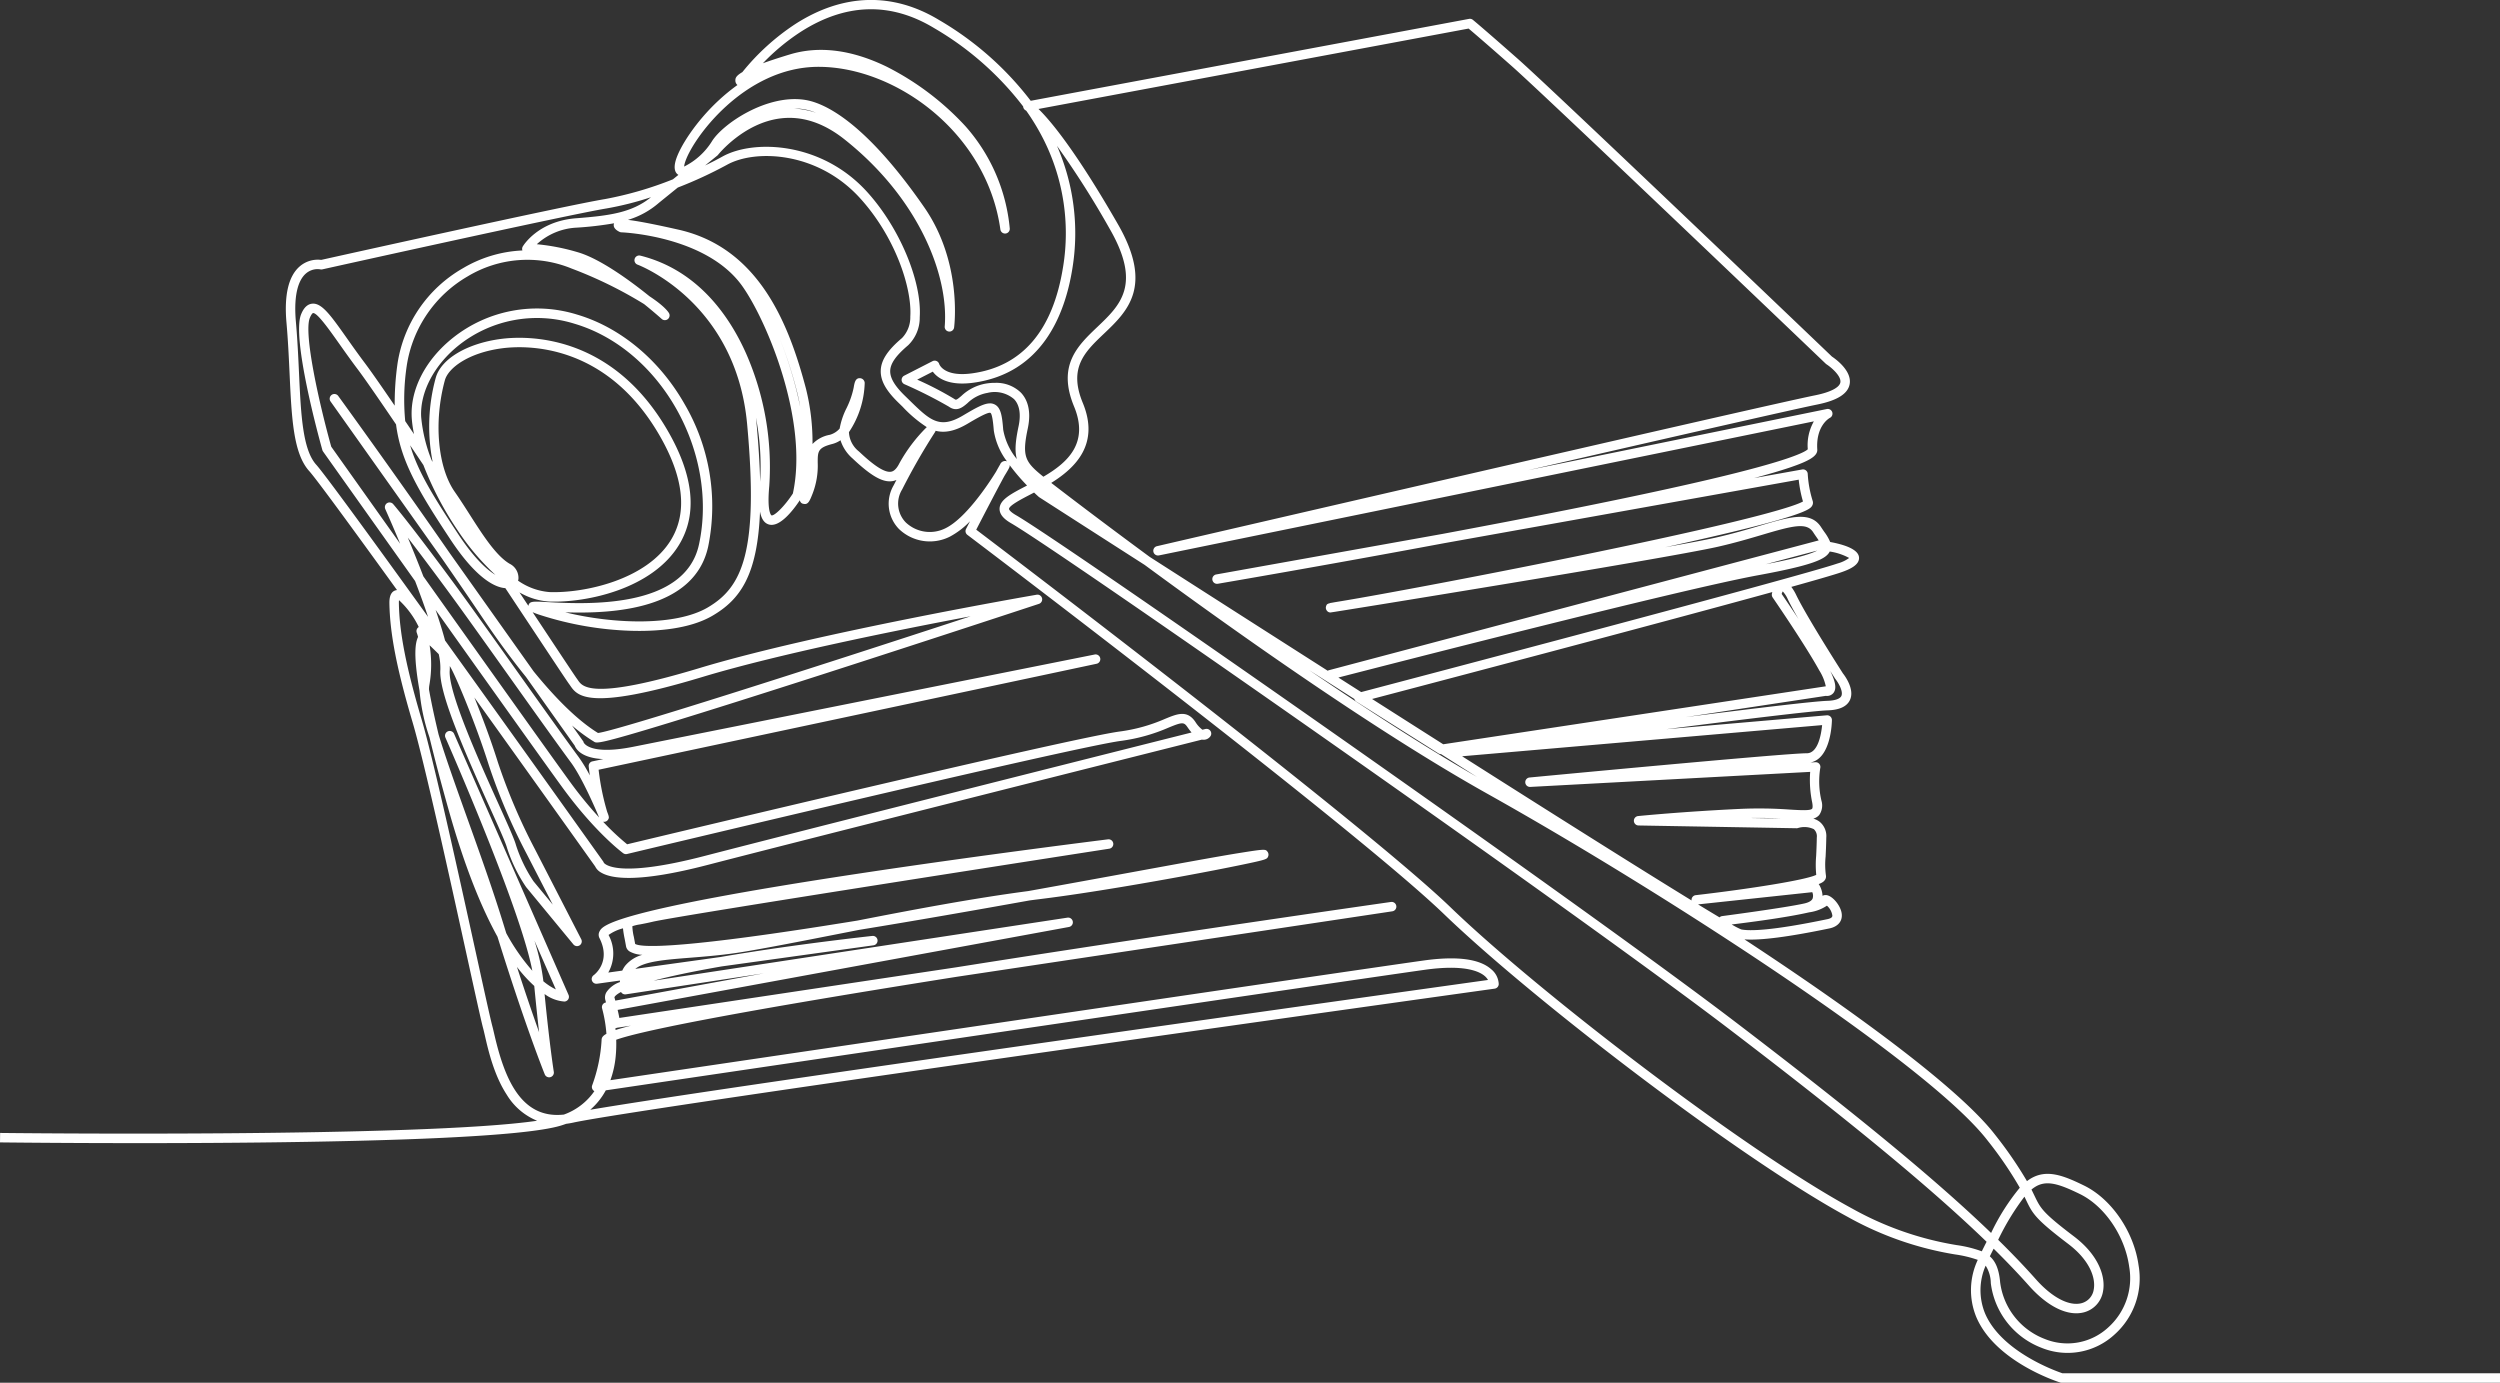 <?xml version="1.0" encoding="UTF-8"?>
<svg xmlns="http://www.w3.org/2000/svg" xmlns:xlink="http://www.w3.org/1999/xlink" id="_7_gavel_book" data-name="7_gavel_book" width="437.676" height="242.075" viewBox="0 0 437.676 242.075">
  <rect x="0" y="0" width="437.676" height="242.075" fill="#333333" stroke="none"/>
  <defs>
    <clipPath id="clip-path">
      <rect id="Rectangle_55" data-name="Rectangle 55" width="437.676" height="242.075" fill="#fff"></rect>
    </clipPath>
  </defs>
  <g id="Group_80" data-name="Group 80" clip-path="url(#clip-path)">
    <path id="Path_89" data-name="Path 89" d="M437.676,242.075H360.928a.828.828,0,0,1-.248-.038c-.462-.145-11.347-3.641-14.676-11.426a12.4,12.4,0,0,1,.246-10.043,20.36,20.36,0,0,0-3.956-.951,57.417,57.417,0,0,1-18.817-6.577c-18.945-10.259-55.3-38.185-70.672-53-15.683-15.114-82.767-65.894-83.443-66.4a.827.827,0,0,1-.236-1.038c.043-.085.3-.588.692-1.342a14.063,14.063,0,0,1-3.5,2.679,7.788,7.788,0,0,1-8.933-1.324,6.354,6.354,0,0,1-.918-7.673q.239-.467.474-.919a2.841,2.841,0,0,1-.655.2c-1.7.3-3.736-.849-7.038-3.967a7.06,7.06,0,0,1-2.1-3.178,4.7,4.7,0,0,1-1.451.655c-2.539.653-2.539,1.314-2.538,3.275a13.546,13.546,0,0,1-.89,5.39c-.511,1.3-.793,2.008-1.6,1.812a.725.725,0,0,1-.637-.639c-1.17,1.76-3.571,4.888-5.5,4.228-.76-.26-1.246-.982-1.475-2.242-.442,11.16-3.468,15.407-8.34,18.248-4.091,2.388-9.982,2.749-14.2,2.629a57.463,57.463,0,0,1-15.879-2.744,12.979,12.979,0,0,1-1.391-.515l.028.043c4.128,6.231,7.388,11.153,7.7,11.569.072.1.143.2.217.307.79,1.154,2.435,3.556,21.265-2.133,20.467-6.184,58.65-12.778,59.033-12.844a.827.827,0,0,1,.4,1.6c-.19.063-19.213,6.334-38.141,12.424-11.119,3.577-20.03,6.392-26.487,8.368-12.535,3.835-12.818,3.643-13.285,3.326-.081-.055-.188-.122-.319-.2a30.042,30.042,0,0,1-3.513-2.62l1.9,2.682a.532.532,0,0,1,.129.272c.1.214,1.265,2.25,8.686.77,8.829-1.761,80.062-16.009,80.78-16.152a.827.827,0,0,1,.334,1.62L104.8,134.759a42.821,42.821,0,0,0,1.5,7.379c.089.218.154.392.2.534l.027.065-.006,0c.125.416.064.527-.032.705a.825.825,0,0,1-.773.433.94.94,0,0,1-.132-.017,44.3,44.3,0,0,0,4.209,3.952c6.621-1.586,77.935-18.646,86.238-19.744a29.266,29.266,0,0,0,7.94-2.218c2.153-.885,3.854-1.584,5.288.509a5.046,5.046,0,0,0,1.251,1.4l.516-.13a.827.827,0,0,1,.907,1.234,1.44,1.44,0,0,1-1.176.649,1.648,1.648,0,0,1-.334-.025c-8.662,2.183-70.359,17.731-86.665,21.97-11.931,3.1-16.657,2.422-18.52,1.306a2.467,2.467,0,0,1-1.044-1.076c-.868-1.218-10.524-14.768-21.145-29.576,1.345,3.317,2.9,7.469,4.13,11.385a101.63,101.63,0,0,0,6.47,15.17l8.115,15.779a.827.827,0,0,1-1.374.9l-8.261-10.015q-.024-.029-.045-.06a26.755,26.755,0,0,1-3.341-6.9c-.239-.9-1.519-3.736-3-7.018-4.73-10.478-8.952-20.205-8.649-24.094a10.693,10.693,0,0,0-.285-2.734c-.5-.5-1.055-1.033-1.6-1.557a20.9,20.9,0,0,1-.044,7,4.448,4.448,0,0,0-.061.745c.371,2.083.912,4.671,1.683,7.892,1.269,4.178,3.11,9.312,5,14.6,2.2,6.13,4.47,12.469,6.357,18.6q.246.8.486,1.57a35.6,35.6,0,0,0,4.564,6.578c-1.924-10.062-12.6-34.817-14.814-39.9l-.4-.919a.827.827,0,0,1,1.514-.667c.069.156.317.716.7,1.6l19.342,44.117a.827.827,0,0,1-.73,1.159,6.586,6.586,0,0,1-3.467-1.318c.9,9.159,1.61,13.579,1.617,13.627a.827.827,0,0,1-1.582.444c-.034-.083-3.339-8.236-8.28-24.1-2.718-4.912-5.651-11.95-8.5-22.029-1.441-5.1-2.551-9.34-3.4-12.862a34.356,34.356,0,0,1-1.746-8.186c-1.106-6.259-.748-8.372-.258-9.407-.126-.465-.221-.727-.225-.737a.828.828,0,0,1,.311-.976l.036-.023a15.555,15.555,0,0,0-3.457-4.7,3.4,3.4,0,0,0-.023.491c.076,5.129,1.269,11.232,3.987,20.409,2.064,6.971,6.54,27.362,9.5,40.855,1.42,6.47,2.542,11.581,2.862,12.77.1.376.211.851.338,1.4,1.733,7.52,4.55,14.977,12.2,14.13a10.987,10.987,0,0,0,5.338-4.1.826.826,0,0,1-.382-1.023,27.443,27.443,0,0,0,1.644-7.879c0-.39.105-.73.847-1.134a23.854,23.854,0,0,0-.753-4.439.827.827,0,0,1,.643-1.05l.036-.007q-.057-.211-.119-.44a1.737,1.737,0,0,1,.284-1.476,4.708,4.708,0,0,1,2.267-1.646c0-.091.006-.181.012-.27l-4,.556a.827.827,0,0,1-.6-1.492c.125-.091,3.115-2.345,1.014-6.493a1.272,1.272,0,0,1,.024-1.2c.515-.967,1.884-3.536,45.8-10.16,21.516-3.245,42.978-5.9,43.192-5.931a.827.827,0,0,1,.228,1.639c-.752.116-75.22,11.665-79.981,12.8-.893.213-1.607.347-2.18.456a7.166,7.166,0,0,0-1.326.315,9.345,9.345,0,0,0,.262,1.874c.068.359.145.766.227,1.226.862.519,5.931,1.1,33.182-3.173,1.883-.3,3.806-.6,5.754-.92,9.709-1.9,20.218-3.888,29.894-5.163,6.582-1.183,12.848-2.33,18.377-3.342,8.477-1.552,15.172-2.778,18.54-3.315,4.566-.728,4.6-.691,4.953-.239a.843.843,0,0,1,.118.835c-.2.486-.225.548-4.749,1.488-2.705.562-6.288,1.257-10.089,1.958-4.582.844-16.193,2.926-25.018,4.011q-.934.115-1.879.24c-9.713,1.746-20.114,3.57-29.855,5.156l-4.155.816c-5.968,1.174-11.6,2.283-16.014,3.016-3.472.577-6.677.83-9.5,1.054-4.368.346-7.9.625-9.531,1.943l14.879-2.069c1.5-.262,3.119-.53,4.862-.8,10.95-1.727,21.638-2.882,21.744-2.894a.827.827,0,0,1,.2,1.642l-26.562,3.692c-4.86.847-8.855,1.683-11.911,2.494l72.437-11.03a.827.827,0,0,1,.274,1.631l-79.018,14.52c.138.575.235,1.036.3,1.408l58.874-8.85q3.635-.577,7.472-1.177c33.979-5.316,68.4-10.23,68.739-10.279a.827.827,0,0,1,.24,1.637l-76.228,11.459c-43.044,6.826-56.142,9.764-59.645,11.026a22.562,22.562,0,0,1-.089,2.88,16.909,16.909,0,0,1-.927,4.2c18.456-2.73,131.222-19.406,142.44-20.962,5.779-.8,9.743-.277,11.78,1.555a3.532,3.532,0,0,1,1.3,2.589.827.827,0,0,1-.713.793c-1.5.209-149.661,20.9-161.273,23.442q-.657.143-1.291.223-.481.177-.987.329C85.024,200.987,3.465,200.041,0,200l.02-1.654c.788.01,73.615.857,94.013-2.135a11.142,11.142,0,0,1-5.309-4.551c-2.234-3.416-3.228-7.724-3.821-10.3-.123-.535-.23-1-.323-1.343-.331-1.227-1.4-6.1-2.881-12.846-2.957-13.47-7.425-33.826-9.472-40.74-2.763-9.329-3.976-15.565-4.054-20.854-.026-1.766.707-2.21,1.326-2.272h.011C61.706,92.5,55.347,83.812,54.134,82.47c-2.789-3.088-3.075-9.254-3.437-17.061-.133-2.869-.271-5.835-.544-8.941-.422-4.8.35-8.106,2.3-9.812A4.837,4.837,0,0,1,56.233,45.5c3.251-.723,42.922-9.536,49.677-10.646a62.766,62.766,0,0,0,11.9-3.46l.958-.776c-.494-.3-.9-.982-.481-2.488.661-2.363,3.559-6.9,7.627-10.645a33.016,33.016,0,0,1,3.191-2.6,1.009,1.009,0,0,1-.363-.795c.005-.337.012-.761,1.224-1.465a40.351,40.351,0,0,1,9.258-8.408c8.356-5.38,17.066-5.625,25.187-.709a55.14,55.14,0,0,1,16.038,14.137L257.185,3.306a.825.825,0,0,1,.674.171c.068.055,1.726,1.41,7.879,6.839,6.06,5.346,53.1,50.306,54.984,52.112.6.4,3.538,2.486,3.095,4.839-.317,1.683-2.17,2.845-5.663,3.552-4.266.863-26.672,5.985-50.61,11.491l52.274-10.7a.827.827,0,0,1,.539,1.549c-.094.05-2.475,1.363-2.205,5.542.071,1.1-1.271,1.963-4.952,3.2-1.6.538-3.65,1.138-6.123,1.8l8.431-1.511a.827.827,0,0,1,.973.788,19.508,19.508,0,0,0,.869,4.73,1.012,1.012,0,0,1-.111.851c-.361.591-1.151,1.885-25.748,7.256,4.114-.734,7.281-1.332,8.908-1.7,2.951-.668,5.46-1.412,7.673-2.068,5.353-1.586,8.89-2.634,10.751.247.189.292.379.567.558.825a8.142,8.142,0,0,1,1.029,1.767c2.5.464,4.906,1.273,5.047,2.67.136,1.341-1.617,2.122-3.16,2.652-1.244.427-4.356,1.329-8.69,2.538a8.355,8.355,0,0,1,.889,1.491c1.9,3.893,7.731,13.006,8.146,13.655.328.414,2.091,2.773,1.235,4.645-.523,1.145-1.838,1.759-3.907,1.826-2.562.082-14.958,1.6-28.281,3.3l28.124-2.433a.827.827,0,0,1,.9.833c0,.29-.118,6.754-3.771,7.426l.886-.047a.817.817,0,0,1,.685.3.828.828,0,0,1,.159.732,14.751,14.751,0,0,0,.206,5.69,2.907,2.907,0,0,1-.394,2.527,2.109,2.109,0,0,1-1.031.628,3.271,3.271,0,0,1,1.1.539,3.238,3.238,0,0,1,1.175,2.794c-.022,1.367-.074,2.445-.117,3.31a13.985,13.985,0,0,0,.055,3.3,1.036,1.036,0,0,1-.194.812c-.125.171-.292.4-1.077.706a.817.817,0,0,1,.077.1,4.159,4.159,0,0,1,.6,1.955,1.056,1.056,0,0,1,.521-.141h.014c1.109,0,2.664,1.812,2.828,3.3.141,1.283-.664,2.234-2.153,2.545-7.171,1.493-12.167,2.134-14.885,1.917,19.726,12.954,37.715,26.206,43.886,34.209a70.153,70.153,0,0,1,5.579,8.116q.214-.164.429-.305c2.905-1.907,5.918-.7,9.556,1.074,4.828,2.355,8.759,8.118,9.56,14.014a13.188,13.188,0,0,1-4.2,12.06,12.125,12.125,0,0,1-12.888,2.3,13.957,13.957,0,0,1-8.788-11.28,5.815,5.815,0,0,0-.9-3.066,10.694,10.694,0,0,0-.1,8.377c2.853,6.682,12.377,10.073,13.537,10.464h76.615Zm-89.309-22.124c1,.89,1.6,2.262,1.8,4.549a12.269,12.269,0,0,0,7.754,9.89,10.521,10.521,0,0,0,11.18-2.007,11.583,11.583,0,0,0,3.659-10.6c-.73-5.38-4.286-10.623-8.646-12.75-3.776-1.842-5.925-2.49-7.923-1.177a5.912,5.912,0,0,0-.542.4c.206.407.38.77.539,1.1,1.053,2.194,1.407,2.933,6.914,7.113,4.456,3.382,5.542,7.186,5.072,9.618a4.555,4.555,0,0,1-3.272,3.645c-2.839.78-6.375-.916-9.7-4.654-1.815-2.042-3.861-4.188-6.175-6.47q-.327.65-.667,1.336m1.459-2.891c2.475,2.433,4.663,4.725,6.619,6.926,2.847,3.2,5.848,4.757,8.024,4.158a2.9,2.9,0,0,0,2.086-2.363c.375-1.944-.6-5.064-4.448-7.988-5.825-4.422-6.255-5.318-7.405-7.715-.086-.179-.176-.368-.274-.567a43.415,43.415,0,0,0-4.6,7.549M170.914,92.735c6.519,4.942,68.049,51.668,83.038,66.113,15.3,14.748,51.472,42.535,70.312,52.737a55.934,55.934,0,0,0,18.327,6.4,21.12,21.12,0,0,1,4.362,1.085q.43-.866.838-1.672c-9.727-9.407-23.937-21.122-45.14-37.292-27.456-20.939-116.945-83.464-125.6-88.48-.9-.519-2.084-1.351-2.055-2.573.036-1.57,1.984-2.582,4.679-3.982l.132-.069a35.83,35.83,0,0,1-3.054-3.579c.037.282.04.367-.889,1.873-1.381,2.525-4.039,7.662-4.954,9.435m10.128-6.5-.6.313c-1.593.827-3.774,1.96-3.787,2.552,0,.016,0,.393,1.231,1.1,8.671,5.028,98.288,67.636,125.77,88.6,21.274,16.224,35.224,27.7,44.932,37.059a38.045,38.045,0,0,1,5.022-7.919,65.962,65.962,0,0,0-5.64-8.263c-4.732-6.135-17.3-16.191-36.353-29.077-15.86-10.729-35.016-22.56-51.243-31.648-19.334-10.829-43.646-28.035-59.98-40.053-9.105-5.837-15.863-10.18-18.427-11.829a.809.809,0,0,1-.1-.073c-.058-.051-.365-.322-.826-.761M106.055,190.888a12.091,12.091,0,0,1-2.724,3.4c23.744-4.055,145.218-21.054,157.176-22.725a2.643,2.643,0,0,0-.59-.7c-.952-.814-3.568-2.038-10.387-1.093-11.45,1.587-128.82,18.947-143.474,21.115m-15.549-21.6c1.53,4.722,2.843,8.536,3.874,11.427-.251-2.187-.54-4.882-.847-8.1a24.292,24.292,0,0,1-3.027-3.329m17.231,10.734c.011.1.022.2.032.309.689-.227,1.571-.478,2.7-.766l-2.457.369h0a.863.863,0,0,1-.273.087m.984-6.349c-1.107.592-1.156.931-1.157.937q.081.3.155.575l26.007-4.779-24.16,3.679a.829.829,0,0,1-.846-.412m-13.6-1.878a10.643,10.643,0,0,0,2.189,1.43l-3.748-8.55a39.39,39.39,0,0,1,1.531,6.823c.009.1.018.2.028.3m11.416-8.107a6.788,6.788,0,0,1-.047,6.579l2.451-.341a4.221,4.221,0,0,1,.548-.9,5.957,5.957,0,0,1,2.979-1.866,4.736,4.736,0,0,1-2.27-.6,1.355,1.355,0,0,1-.6-.886c-.09-.511-.174-.957-.248-1.347a16.965,16.965,0,0,1-.285-1.8,7.606,7.606,0,0,0-2.531,1.165m196.639-1.835a13.342,13.342,0,0,0,1.662.861c1.475.3,5.323.238,15.107-1.8.821-.172.843-.479.851-.6a2.816,2.816,0,0,0-.955-1.755,7.389,7.389,0,0,1-3.111,1.162c-1.5.347-3.569.725-6.158,1.121-2.853.437-5.725.8-7.4,1.006m-5.894-3.516c1.438.877,2.7,1.64,3.761,2.271a.825.825,0,0,1,.465-.223c.11-.015,11.041-1.453,14.427-2.222.529-.12,1.2-.366,1.407-.854a1.6,1.6,0,0,0-.062-1.112ZM93.423,154.312l3.352,4.064-4.6-8.939a103.43,103.43,0,0,1-6.584-15.444c-2.431-7.714-6.02-16.116-6.79-17.29-.018-.028-.039-.057-.062-.089a6.419,6.419,0,0,1-.007.772c-.295,3.788,5.215,15.993,8.507,23.285,1.636,3.624,2.818,6.243,3.092,7.275a25.342,25.342,0,0,0,3.088,6.367M255.969,132.4c16.4,10.415,31.238,19.764,40.175,25.243v-.013a.827.827,0,0,1,.727-.913c9.2-1.061,19.272-2.64,21.1-3.556a17.857,17.857,0,0,1-.017-3.29c.042-.854.094-1.916.115-3.256a1.674,1.674,0,0,0-.527-1.454,3.79,3.79,0,0,0-2.785-.192.73.73,0,0,1-.242.032l-27.657-.484a.827.827,0,0,1-.068-1.65c.077-.008,7.775-.779,18-1.261a74.932,74.932,0,0,1,8.536.125c1.852.112,3.6.218,3.919-.144.043-.049.172-.276.011-1.126a19.356,19.356,0,0,1-.347-5.328l-49.012,2.634a.827.827,0,0,1-.122-1.649c1.83-.174,44.717-4.242,48.485-4.242h.048c1.965,0,2.532-3.284,2.693-4.93ZM105.7,151.022c.109.169,2.13,2.864,17.633-1.166,15.609-4.057,72.782-18.471,85.27-21.618a10.711,10.711,0,0,1-.717-.944c-.615-.9-.922-.889-3.294.086a31.15,31.15,0,0,1-8.352,2.328c-8.439,1.115-85.678,19.618-86.457,19.8a.825.825,0,0,1-.684-.138c-.2-.146-4.9-3.653-10.589-11.44-2.742-3.753-12.713-17.747-22.247-31.152.648,1.894,1.22,3.718,1.653,5.351,12.886,17.916,26.64,37.221,27.677,38.677a.816.816,0,0,1,.108.21m.021.071v0m0,0v0Zm200.7-7.88,5.319.093c-1.479-.077-3.25-.139-5.319-.093m-232.3-42.3c10.454,14.7,22.651,31.835,25.727,36.046a70.89,70.89,0,0,0,5.042,6.166c-.52-1.24-2.967-6.962-4.914-9.6-2.8-3.8-6.973-9.664-11.009-15.333s-8.215-11.541-10.959-15.263c-2.851-3.866-5.015-6.727-6.612-8.8.829,1.989,1.784,4.34,2.726,6.789m155.048,16.393c9.876,6.732,20.127,13.373,29.4,18.714q-3.114-1.974-6.289-3.992a.8.8,0,0,1-.45-.128l-14.38-9.073a.827.827,0,0,1-.351-.462l-7.933-5.061M68.206,87.967a.827.827,0,0,1,.624.283c.109.124,2.75,3.17,10.508,13.692,2.753,3.733,6.933,9.605,10.976,15.284s8.2,11.522,10.993,15.312a26.786,26.786,0,0,1,1.953,3.213c-.122-.884-.186-1.483-.194-1.558a.827.827,0,0,1,.65-.9l1.9-.4c-3.8-.161-4.766-1.747-5-2.351L92.075,118.5q-3.647-4.486-7.663-10.441c-2.274-3.372-4.66-6.852-7.03-10.271l-19.509-27.5a.827.827,0,0,1,1.344-.965c.118.163,9.676,13.315,19.517,27.512l14.686,20.7c4.11,5.049,7.829,8.628,11.111,10.689l.165.1c3.28-.378,37.329-11.295,65.24-20.433-12.987,2.452-33.749,6.636-47.007,10.642-19.988,6.039-21.866,3.3-23.108,1.484-.059-.086-.114-.167-.172-.243-.331-.437-2.889-4.3-7.762-11.653l-3.416-5.155c-1.552-.093-4.867-1.326-9.634-8.551-3.8-5.754-6.825-10.527-8.377-15.2A25.927,25.927,0,0,1,69.335,74.3c-3.059-4.514-5.493-8.034-6.71-9.649s-2.3-3.15-3.256-4.5c-1.708-2.417-3.838-5.426-4.564-5.344-.058.007-.283.172-.555.827-1.122,2.7,1.609,14.92,3.741,22.567.709,1,5.718,8.056,12.067,16.99-.944-2.273-1.847-4.362-2.606-6.067a.827.827,0,0,1,.755-1.164m172,34.41c4.188,2.669,8.364,5.326,12.461,7.93l66.875-10.134.1-.014a8.41,8.41,0,0,0-1.139-2.775c-2.476-4.508-8.111-12.7-8.167-12.781a.827.827,0,0,1-.13-.631c.016-.078.04-.187.075-.314-20.642,5.693-60.326,16.154-70.077,18.72m79.444-.548-24.549,3.72c11.919-1.511,22.417-2.773,24.816-2.85,1.349-.043,2.221-.348,2.455-.858.366-.8-.546-2.336-1.046-2.956a.837.837,0,0,1-.053-.073c-.054-.084-.372-.579-.857-1.344.972,1.961,1.134,3.139.558,3.863a1.44,1.44,0,0,1-1.326.5m-85.338-3.209,3.994,2.547c7.335-1.93,76.46-20.131,83.453-22.533a6.025,6.025,0,0,0,1.975-.946,10.139,10.139,0,0,0-3.394-1.127c-.684,1.348-2.993,2.394-12.51,4.145-13.614,2.5-64.922,15.7-73.517,17.914M201.3,97.51c9.417,6.036,20.193,12.931,31.147,19.92a.826.826,0,0,1,.224-.1l85.682-22.709.05-.011c-.12-.183-.253-.374-.383-.562-.19-.273-.391-.563-.59-.871-1.14-1.767-3.55-1.141-8.891.441-2.237.663-4.774,1.415-7.778,2.1-4.784,1.084-22.911,4.151-37.274,6.532-9.071,1.5-17.123,2.815-21.116,3.463-2.816.457-5.139.831-6.759,1.091l-1.878.3c-.227.036-.41.065-.56.082l-.061.011v0a.743.743,0,0,1-.789-.255.827.827,0,0,1-.161-.826c.1-.278.139-.391.689-.523l0-.022.411-.064c.37-.07.879-.154,1.588-.27,6.7-1.1,26.021-4.7,44.888-8.62,28.9-6,34.754-8.153,35.909-8.823a21.507,21.507,0,0,1-.747-3.817L252.844,95.094c-21.086,3.943-39.414,7.067-39.633,7.105a.827.827,0,0,1-.285-1.63l39.627-7.1c3.641-.681,7.365-1.386,11.09-2.1,14.845-2.861,26.823-5.36,35.6-7.426,14.278-3.362,16.809-4.84,17.247-5.292a8.46,8.46,0,0,1,1.063-4.884L202.912,97.234a.827.827,0,0,1-.353-1.616c1.054-.244,105.5-24.443,115.266-26.421,2.606-.527,4.2-1.343,4.366-2.237.205-1.09-1.551-2.618-2.434-3.187a.813.813,0,0,1-.123-.1c-.488-.466-48.862-46.712-54.99-52.119-4.751-4.192-6.835-5.965-7.536-6.553l-75.3,14.076c2.089,2.032,6.483,7.249,13.921,20.2,6.239,10.863,1.625,15.254-2.447,19.129-3.363,3.2-6.267,5.965-3.718,12.127,2.971,7.184-1.226,11.333-5.523,14.008,2.182,1.683,8.586,6.588,17.256,12.968M98.957,107.2c8.7,2.117,19.4,2.389,24.919-.833,6.081-3.548,8.986-9.72,6.922-32.138-1.97-21.4-19-27.832-19.174-27.894a.827.827,0,0,1,.483-1.58c10.123,2.526,15.653,10.709,18.51,17.128a49.405,49.405,0,0,1,4.06,23.2c-.43,4.647.375,5.138.383,5.141.473.157,2.28-1.561,3.748-3.826,2.767-12.7-4.5-30.156-8.838-36.285-6.272-8.86-21.028-9.433-21.176-9.438a.825.825,0,0,1-.335-.083c-1.044-.508-1.1-1.089-.958-1.487l.005-.014a59.913,59.913,0,0,1-6.526.761,11.1,11.1,0,0,0-7,2.905,37.137,37.137,0,0,1,7.05,1.366c3.968,1.108,9.3,5.026,12.683,7.749,2.656,1.747,3.3,2.763,3.41,2.952a.827.827,0,0,1-1.278,1.014c-.034-.03-1.259-1.128-3.083-2.6a73.687,73.687,0,0,0-12.693-6.225,20.313,20.313,0,0,0-18.188,1.369,21.885,21.885,0,0,0-10.66,15.569,40.062,40.062,0,0,0-.28,9.773q.752,1.11,1.548,2.291a19.569,19.569,0,0,1-.411-2.932c-.272-4.946,2.454-10.181,7.293-14a23.663,23.663,0,0,1,21.69-4c7.543,2.24,14.379,7.925,18.755,15.6a35.419,35.419,0,0,1,4.171,24.979c-2.39,11.093-16.711,11.8-25.031,11.538m212.959-3.224c.468.684,1.617,2.371,2.953,4.4-.75-1.3-1.408-2.5-1.861-3.428a4.86,4.86,0,0,0-.9-1.41,2.415,2.415,0,0,0-.192.437M55.629,47.116a3.15,3.15,0,0,0-2.111.8c-1.039.927-2.18,3.138-1.718,8.4.276,3.139.415,6.123.549,9.009.333,7.18.621,13.381,3.012,16.029,1.469,1.626,9.971,13.3,19.581,26.642-.671-2-1.451-4.133-2.272-6.273C64.1,89.669,56.722,79.277,56.559,79.047a.821.821,0,0,1-.122-.256c-.56-2-5.423-19.669-3.714-23.786.175-.421.708-1.7,1.9-1.837,1.7-.189,3.262,2.021,6.1,6.034.946,1.339,2.018,2.856,3.225,4.457C64.953,65,66.781,67.619,69.1,71.02a49.588,49.588,0,0,1,.481-7.277A23.256,23.256,0,0,1,81.047,46.96,22.3,22.3,0,0,1,91.46,43.849a.824.824,0,0,1,.063-.7c.107-.18,2.689-4.424,9.329-4.937,5.71-.442,9.755-.946,13.121-3.689a54.8,54.8,0,0,1-7.795,1.971c-6.849,1.126-49.312,10.568-49.74,10.663a.821.821,0,0,1-.359,0,2.423,2.423,0,0,0-.45-.036m35.322,56.6,1.555,2.347c.162-.831.755-.8,3.22-.664,6.615.362,24.188,1.32,26.645-10.084,3.472-16.107-6.706-34.163-21.78-38.64A22.027,22.027,0,0,0,80.4,60.384c-4.351,3.437-6.905,8.27-6.666,12.614a26.993,26.993,0,0,0,1.852,7.626l.158.236a32.1,32.1,0,0,1,.541-14.712c.9-3.3,5.485-6.036,11.411-6.811,4.332-.565,19.236-1.087,29.152,15.983,4.592,7.9,5.291,14.629,2.079,19.989-4.656,7.768-16.164,10.246-22.765,10.007a11.768,11.768,0,0,1-5.208-1.6m-.26-2.06a11.116,11.116,0,0,0,5.526,2c5.972.217,17.03-2.1,21.288-9.2,2.879-4.8,2.176-10.963-2.09-18.307-9.4-16.187-23.432-15.707-27.508-15.174-5.787.757-9.426,3.393-10.029,5.606-1.97,7.225-1.257,15.256,1.735,19.53.875,1.25,1.749,2.62,2.595,3.944,2.262,3.543,4.6,7.207,6.982,8.627a2.766,2.766,0,0,1,1.568,2.7,1.853,1.853,0,0,1-.067.273M71.8,77.951C73.168,82.6,75.925,87,80.218,93.508c2.7,4.094,4.938,6.183,6.509,7.135a42.706,42.706,0,0,1-6.586-7.762,57.657,57.657,0,0,1-6.015-11.463c-.8-1.187-1.575-2.348-2.329-3.468M318.142,96.392l-9,2.384c2.881-.549,7.241-1.459,9-2.384M163.792,75.418a.814.814,0,0,1-.113.255,111.345,111.345,0,0,0-5.739,10.016,4.713,4.713,0,0,0,.619,5.757,6.118,6.118,0,0,0,7.019,1.009c3.361-1.681,7.162-7.223,8.8-9.877.3-.547.545-.986.711-1.262a.95.95,0,0,1,1.015-.6.817.817,0,0,1,.195.067,11.956,11.956,0,0,1-2.313-5.408c-.058-.72-.236-2.908-.587-3.09-.434-.217-2.816,1.192-3.961,1.872-2.3,1.368-4.072,1.666-5.646,1.259m-31.447-2.3c.036.319.07.641.1.966.355,3.858.563,7.255.634,10.258a45.272,45.272,0,0,0-.733-11.224m41.825-6.088a6.166,6.166,0,0,1,4.566,1.718c.942.99,1.914,2.877,1.2,6.244-1.046,4.955-.5,5.867,2.728,8.472,4.271-2.495,8.016-5.9,5.373-12.294-2.983-7.211.621-10.64,4.106-13.957,3.983-3.79,7.745-7.371,2.152-17.107a159.235,159.235,0,0,0-9.25-14.567,38.159,38.159,0,0,1,2.7,21.446C186.442,55.2,182.376,65.342,170.437,67c-4.466.621-6.371-.9-7.133-1.936l-2.733,1.4a57.775,57.775,0,0,1,6.51,3.382c.282.2.333.238,1.228-.529a8.249,8.249,0,0,1,4.325-2.169,9.763,9.763,0,0,1,1.536-.125m-25.545,8.633a4.552,4.552,0,0,0,1.757,3.387c1.736,1.639,4.206,3.784,5.614,3.541.2-.034.791-.14,1.453-1.463a27.692,27.692,0,0,1,4.8-6.344,22.609,22.609,0,0,1-4.221-3.559q-.356-.349-.734-.716c-2.205-2.137-3.161-3.88-3.1-5.651.061-1.8,1.21-3.547,3.724-5.673a5.251,5.251,0,0,0,1.449-3.762c.319-5.06-2.694-14.083-8.906-20.84-7.391-8.04-18.215-8.49-23.188-5.725a73.556,73.556,0,0,1-8.614,3.985l-3.3,2.672a14.621,14.621,0,0,1-5.424,2.986c.153.018.313.039.478.062,1.748.237,4.561.791,8.361,1.649,14.128,3.186,19.354,16.557,22.329,27.849a38.826,38.826,0,0,1,1.145,9.678,5.51,5.51,0,0,1,3.029-1.61A3.593,3.593,0,0,0,147,75.029a12.849,12.849,0,0,1,1.2-3.563,14.982,14.982,0,0,0,1.248-3.577c.149-.876.291-1.715,1.1-1.68a.872.872,0,0,1,.835.833,16.217,16.217,0,0,1-2.759,8.616m24.685-5.042a1.809,1.809,0,0,1,.849.2c1.088.562,1.284,2.048,1.476,4.426a11.14,11.14,0,0,0,2.391,5.13c-.4-1.394-.26-3.1.294-5.728.446-2.108.175-3.755-.783-4.762a5.2,5.2,0,0,0-4.644-1.1,6.616,6.616,0,0,0-3.509,1.791c-.837.717-1.879,1.61-3.265.619a79.821,79.821,0,0,0-7.783-3.931.827.827,0,0,1-.039-1.491l4.961-2.54a.827.827,0,0,1,1.17.5c.028.079.852,2.315,5.781,1.629,8.78-1.222,14.132-7.495,15.908-18.643A36.474,36.474,0,0,0,182.8,24.627a39.639,39.639,0,0,0-3.121-5.222c-.086-.063-.131-.09-.135-.092a.842.842,0,0,1-.422-.679A53.509,53.509,0,0,0,163.557,4.929c-7.651-4.631-15.536-4.4-23.435.685a37.366,37.366,0,0,0-6.567,5.462c1.23-.446,2.774-.956,4.714-1.544,5.135-1.557,10.85-.832,16.986,2.155A48.459,48.459,0,0,1,169,22.074a31.292,31.292,0,0,1,7.781,17.939.827.827,0,0,1-1.645.16C172.769,23.2,156.8,11.743,143.375,11.7h-.07c-13.073,0-22.282,12.8-23.422,16.882a3.034,3.034,0,0,0-.113.581,12.074,12.074,0,0,0,4.82-4.348c1.877-3.131,9.729-8.418,16.412-7.317,3.287.541,10.362,3.706,20.823,18.819,6.6,9.533,5.273,20.529,5.213,20.992a.827.827,0,0,1-1.645-.173c.721-8.81-4.434-22.355-17.574-32.757-3.62-2.866-7.357-4.1-11.11-3.656-6.5.763-10.956,6.326-11,6.383a.811.811,0,0,1-.13.131l-2.141,1.734c1.1-.528,2.122-1.054,3.032-1.56,5.45-3.032,17.243-2.615,25.21,6.051,5.724,6.227,9.739,15.713,9.339,22.064a6.715,6.715,0,0,1-2.032,4.921c-2.127,1.8-3.095,3.175-3.138,4.466-.042,1.247.784,2.648,2.6,4.407q.381.369.739.721c3.619,3.538,5.271,5.152,9.406,2.7,2.211-1.313,3.632-2.119,4.716-2.119M136.141,58.374a70.059,70.059,0,0,1,3.947,12.845c-.152-.917-.343-1.835-.582-2.742a72.063,72.063,0,0,0-3.365-10.1M139.012,19a14.864,14.864,0,0,1,3.851.744A9.462,9.462,0,0,0,139.012,19" transform="translate(0 0)" fill="#fff"></path>
  </g>
</svg>
